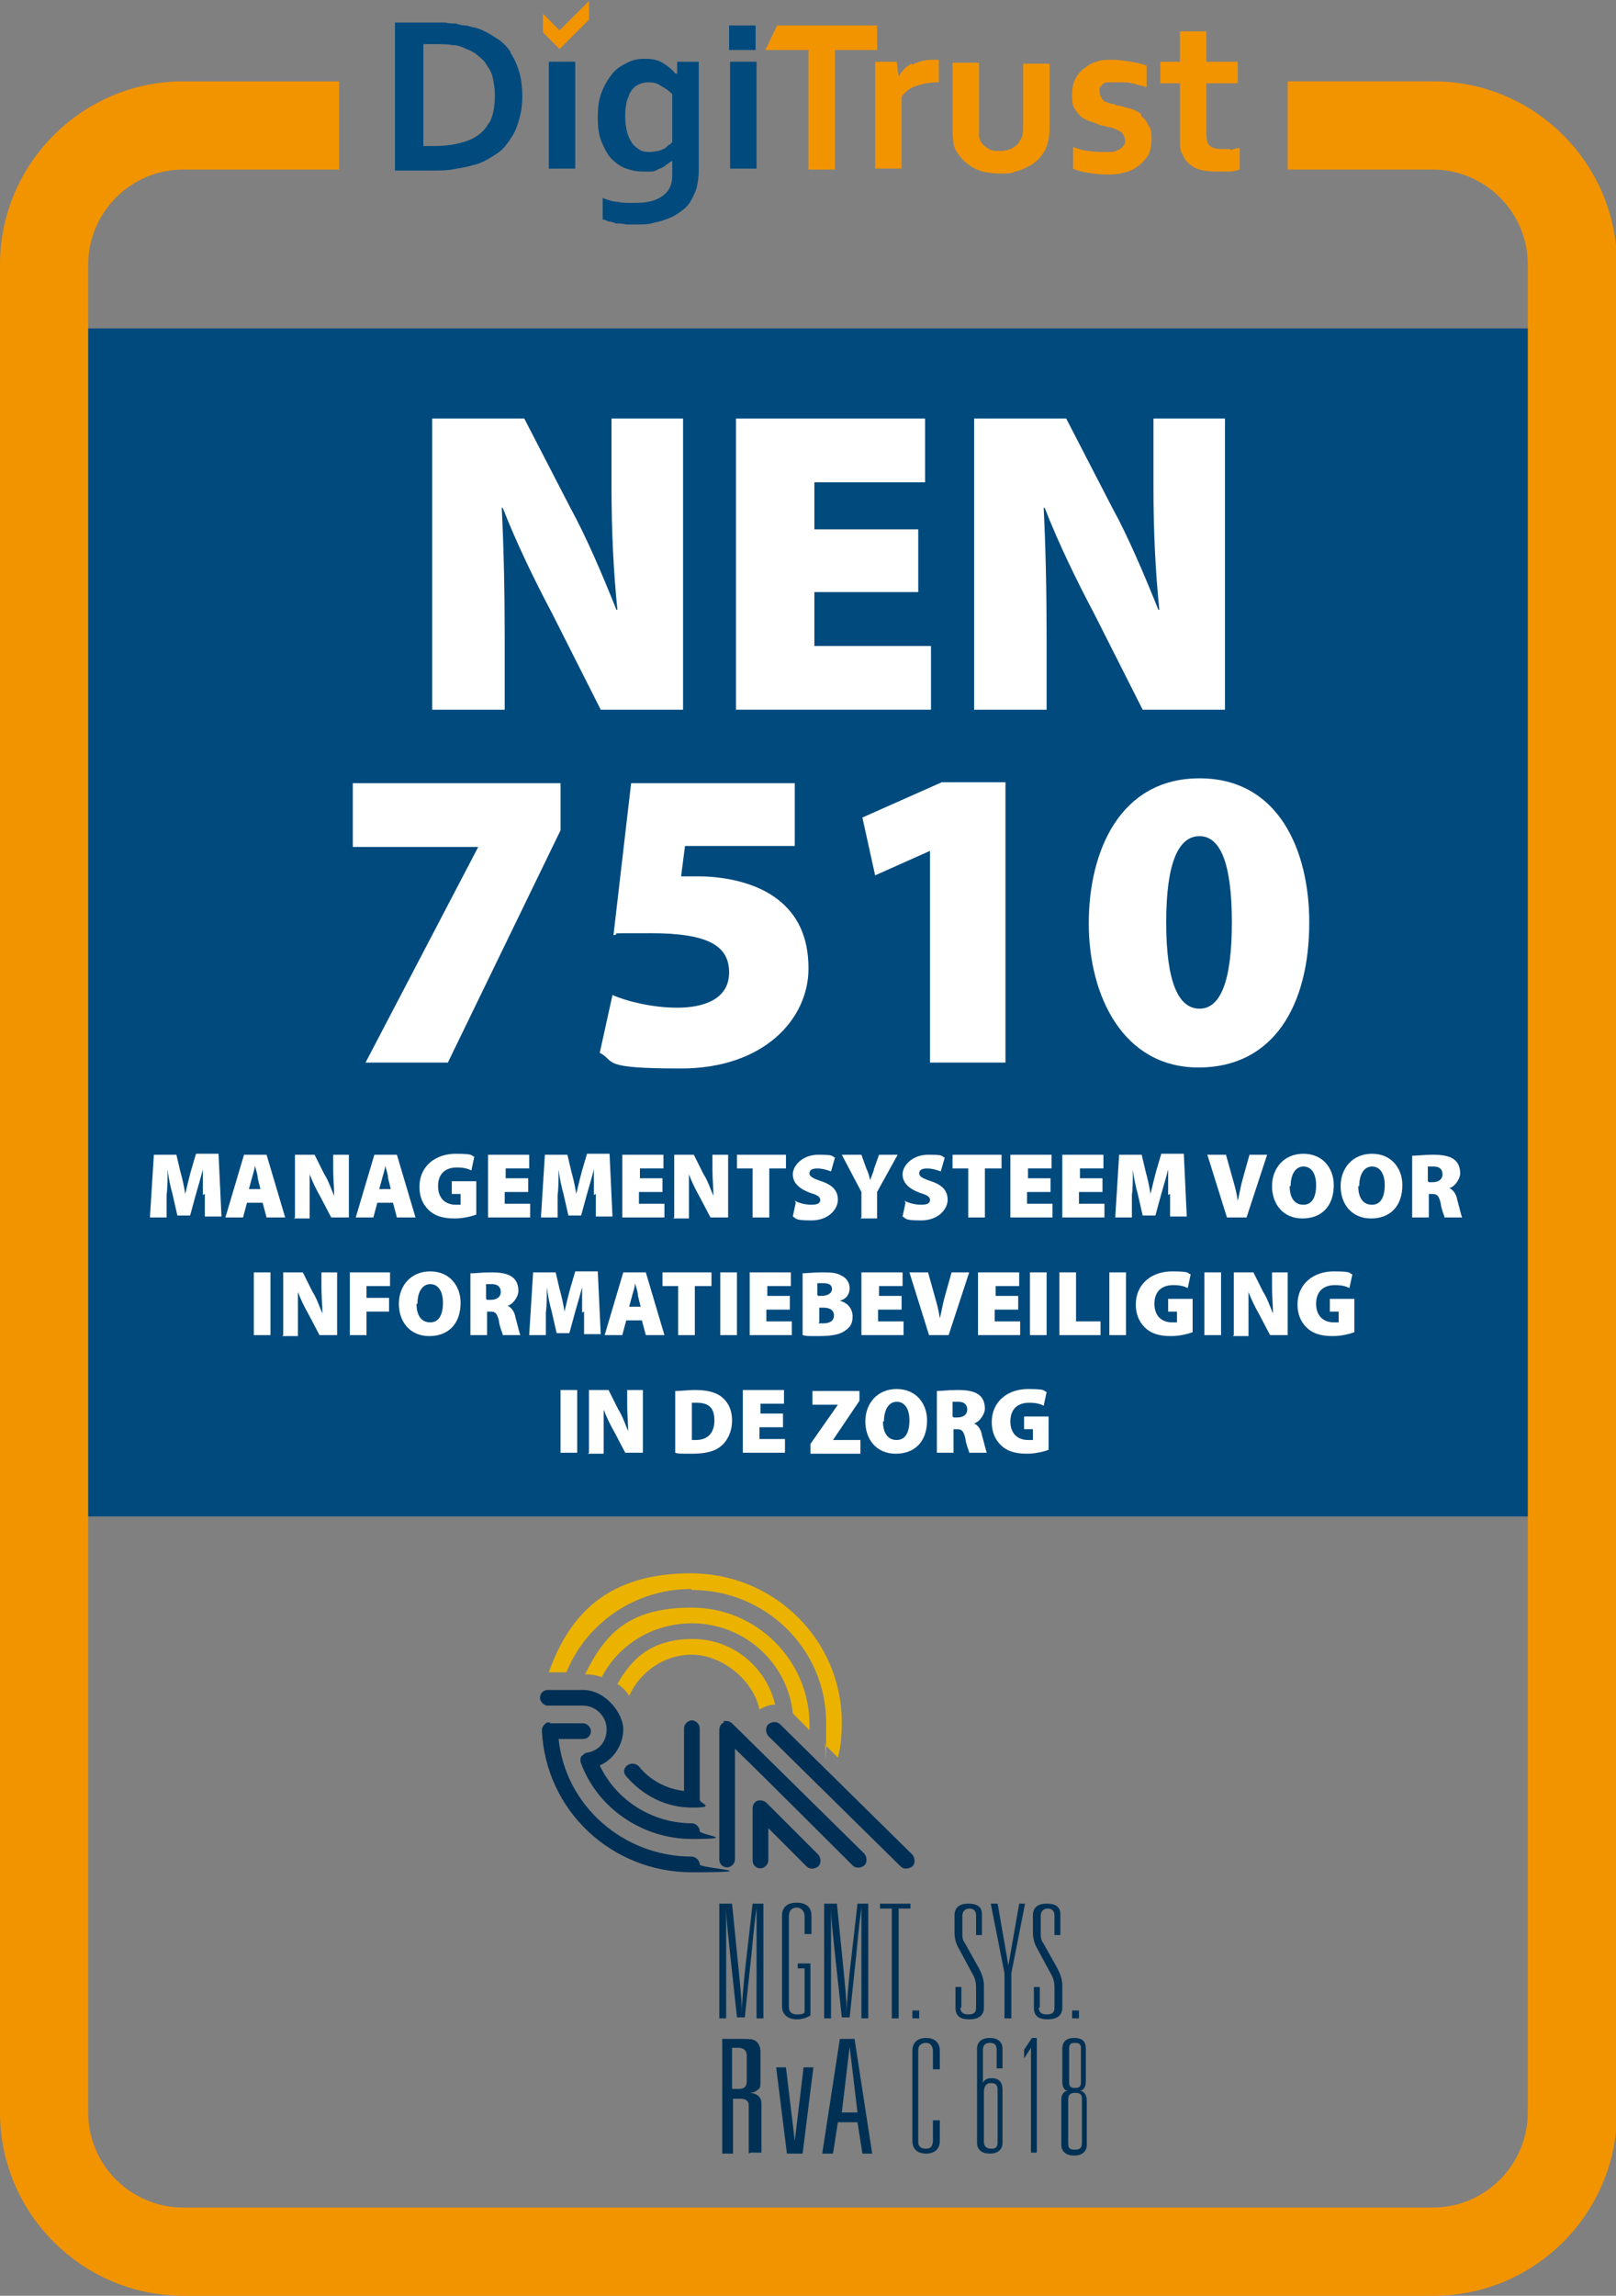 <?xml version="1.0" encoding="UTF-8"?>
<svg id="Laag_1" xmlns="http://www.w3.org/2000/svg" version="1.1" viewBox="0 0 164.9 234.2">
  <rect x="0" y="0" width="164.9" height="234.2" fill="#808080" stroke="none"/>
  <!-- Generator: Adobe Illustrator 29.0.1, SVG Export Plug-In . SVG Version: 2.1.0 Build 192)  -->
  <defs>
    <style>
      .st0 {
        fill: #fff;
      }

      .st1 {
        fill: none;
      }

      .st2 {
        fill: #002f55;
      }

      .st3 {
        fill: #004a7d;
      }

      .st4 {
        fill: #ebb300;
      }

      .st5 {
        fill: #f29400;
      }

      .st6 {
        fill: #003154;
      }
    </style>
  </defs>
  <g>
    <path class="st3" d="M52.1,5.3c-.4-.6-.9-1.1-1.6-1.5-.6-.4-1.3-.8-2.1-1-.3,0-.6-.2-.9-.2-.3,0-.7-.1-1-.2-.3,0-.7,0-1.1-.1-.4,0-.7,0-1.1,0h-4v15.1h3.6c1,0,1.9,0,2.7-.2.8-.1,1.5-.3,2.2-.5.8-.3,1.4-.7,2-1.1.6-.4,1-1,1.4-1.6.4-.6.6-1.2.8-1.9.2-.7.3-1.5.3-2.3s-.1-1.7-.3-2.4c-.2-.7-.5-1.4-.9-2ZM49.9,12.5c-.4.8-1,1.3-1.8,1.7-.9.4-2.2.7-3.8.7h-1.1V4.5h1.2c.7,0,1.2,0,1.8.1.5,0,1,.2,1.4.4.5.2.9.4,1.2.7.4.3.7.6.9,1,.3.4.5.8.6,1.3.1.5.2,1.1.2,1.7,0,1.2-.2,2.2-.6,2.9Z"/>
    <rect class="st3" x="56" y="6.3" width="2.7" height="10.9"/>
    <rect class="st3" x="74.4" y="2.6" width="2.7" height="2.5"/>
    <rect class="st3" x="74.5" y="6.3" width="2.7" height="10.9"/>
    <path class="st5" d="M93,6.5c-.6.3-1,.8-1.3,1.3h0l-.2-1.5h-2.2v10.9h2.7v-7.3c.3-.5.8-.9,1.4-1.1.6-.2,1.3-.4,2.2-.4h.2v-2.3c-.2,0-.4,0-.7,0-.8,0-1.4.2-2,.5Z"/>
    <path class="st5" d="M104.4,12.8c0,.6,0,1.1-.3,1.5-.2.4-.4.6-.8.8-.3.2-.8.3-1.2.3s-.9,0-1.2-.2c-.3-.2-.6-.4-.8-.7-.1-.2-.2-.4-.2-.7,0-.3,0-.6,0-1v-6.4h-2.7v6.7c0,.5,0,.9.1,1.4,0,.4.2.8.4,1.1.4.6.9,1.1,1.6,1.5.7.4,1.6.6,2.7.6s1.1,0,1.6-.2c.5-.1.9-.3,1.3-.5.4-.2.7-.4,1-.7.3-.3.5-.6.7-.9.3-.6.5-1.4.5-2.2v-6.7h-2.7v6.5Z"/>
    <path class="st5" d="M116.4,11.6c-.3-.2-.6-.4-1-.5-.4-.1-.8-.2-1.1-.3-.2,0-.5-.1-.7-.2-.3,0-.5-.1-.7-.2-.2,0-.4-.2-.5-.4-.1-.2-.2-.4-.2-.6s0-.3,0-.4c0-.1.2-.2.3-.4.1-.1.3-.2.5-.2s.5,0,.8,0,.5,0,.8,0c.3,0,.6,0,.8.1.3,0,.6.1.8.2.3,0,.5.1.8.2v-2.2c-.5-.2-1-.3-1.6-.4-.6-.1-1.2-.2-1.9-.2s-1.1,0-1.6.2c-.5.1-.9.4-1.3.7-.4.3-.7.7-.9,1.1-.2.4-.3,1-.3,1.6s0,.9.2,1.3c.2.3.4.6.7.9.3.2.6.4,1,.5.4.1.7.3,1.1.4.3,0,.6.2.9.2.3,0,.5.2.8.3.2.1.4.2.5.4.1.2.2.3.2.6s0,.4-.2.6c-.1.2-.3.3-.5.4-.2.1-.5.2-.7.2-.3,0-.6,0-.9,0s-.9,0-1.4-.1c-.5,0-1-.2-1.6-.4v2.2c.4.2.8.3,1.4.4.6.1,1.2.2,1.9.2s1.3,0,1.9-.2c.6-.1,1.1-.4,1.5-.7.4-.3.7-.7,1-1.1.2-.5.3-1,.3-1.6s0-1-.3-1.4c-.2-.4-.4-.7-.7-.9Z"/>
    <path class="st5" d="M125.5,15.2c-.3,0-.6,0-.9,0-.7,0-1.1-.2-1.3-.5-.1-.2-.2-.5-.2-.9v-5.3h3.2v-2.2h-3.2v-3.1h-2.7v3.1h-2v2.2h2v5.7c0,.7,0,1.2.3,1.6.2.6.7,1,1.2,1.3.6.3,1.3.4,2.3.4s.8,0,1.2,0c.4,0,.8-.1,1.1-.2v-2.2c-.3,0-.6.1-.9.2Z"/>
    <polygon class="st5" points="89.5 2.6 79.3 2.6 78.1 5.1 82.5 5.1 82.5 17.3 85.2 17.3 85.2 5.1 89.5 5.1 89.5 2.6"/>
    <g>
      <path class="st1" d="M66.1,8.2s0,0,0,0c0,0,0,0,0,0Z"/>
      <path class="st3" d="M69.1,6.3v1.2h-.2c-.3-.4-.8-.8-1.3-1.1-.5-.3-1.1-.4-1.8-.4s-1.2.1-1.8.4c-.6.3-1.1.6-1.5,1.1-.4.5-.8,1.1-1.1,1.9-.3.7-.4,1.6-.4,2.6s.1,1.8.4,2.5c.3.7.6,1.3,1,1.7.4.4.9.8,1.5,1,.6.2,1.1.3,1.7.3s.6,0,.9,0c.3,0,.6-.2.8-.3.3-.1.5-.2.7-.4.2-.1.4-.3.6-.4h0c0,.2,0,.3,0,.6,0,.2,0,.4,0,.6v.3c0,.9-.3,1.6-1,2.1-.7.5-1.6.7-2.8.7s-1.2,0-1.7-.1c-.5,0-1.1-.2-1.6-.4v2.2c.2,0,.4.1.6.2.3,0,.5.1.8.2.3,0,.6,0,1,.1.3,0,.7,0,1.1,0,.6,0,1.2,0,1.8-.2.6-.1,1.1-.3,1.6-.5.5-.2.9-.5,1.3-.8.4-.3.7-.7.9-1.1.2-.4.4-.8.5-1.2.1-.5.2-1,.2-1.6V6.3h-2.3ZM68.8,14.3c-.1.1-.3.3-.4.4-.2.1-.3.2-.5.4-.2.1-.4.2-.7.3-.2,0-.5.1-.8.1-.4,0-.8,0-1.1-.2-.3-.2-.6-.4-.8-.7-.2-.3-.4-.7-.5-1.1-.1-.4-.2-.9-.2-1.5s0-.9.1-1.3c0-.4.2-.7.3-1,0-.2.2-.3.2-.4h0s.4-.8,1.6-.9c0,0,0,0,0,0,0,0,0,0,0,0,0,0,0,0,0,0,0,0,.2,0,.2,0,.5,0,.9.1,1.3.4.4.2.8.5,1.1.8v4.9Z"/>
      <path class="st0" d="M66.1,8.2s0,0,0,0c0,0,0,0,0,0,0,0,0,0,0,0Z"/>
    </g>
    <path class="st5" d="M60.1,2l-3,3-1.7-1.7V1.4l1.7,1.7,3-3v2Z"/>
  </g>
  <rect class="st3" x="2" y="33.5" width="157" height="121.2"/>
  <g>
    <path class="st0" d="M44.1,72.4v-29.7h9.4l4.7,9.1c1.6,2.9,3.3,6.9,4.7,10.4h.1c-.4-3.9-.6-8.1-.6-12.5v-7h7.3v29.7h-8.4l-5-9.9c-1.7-3.2-3.6-7.1-5-10.7h-.1c.2,4,.3,8.5.3,13.3v7.3h-7.3Z"/>
    <path class="st0" d="M93.7,60.4h-10.6v5.5h11.9v6.5h-19.9v-29.7h19.3v6.5h-11.3v4.8h10.6v6.4Z"/>
    <path class="st0" d="M99.4,72.4v-29.7h9.4l4.7,9.1c1.6,2.9,3.3,6.9,4.7,10.4h.1c-.4-3.9-.6-8.1-.6-12.5v-7h7.3v29.7h-8.4l-5-9.9c-1.7-3.2-3.6-7.1-5-10.7h-.1c.2,4,.3,8.5.3,13.3v7.3h-7.3Z"/>
  </g>
  <g>
    <path class="st0" d="M57.2,79.8v4.9l-11.5,23.7h-8.4l11.5-22h0c0,0-12.8,0-12.8,0v-6.5h21.2Z"/>
    <path class="st0" d="M81.1,86.3h-11.2l-.4,3.1c.6,0,1.1,0,1.7,0,2.9,0,6,.7,8.1,2.3,2.1,1.6,3.2,3.9,3.2,7.1,0,5.2-4.6,10.2-13,10.2s-6.6-.7-8.3-1.6l1.3-5.9c1.3.6,4,1.3,6.6,1.3s5.3-.8,5.3-3.6-2.3-4-8-4-2.6,0-3.8.2l1.8-15.5h16.7v6.5Z"/>
    <path class="st0" d="M94.9,86.8h0l-5.6,2.5-1.3-5.9,8.1-3.6h6.5v28.6h-7.7v-21.6Z"/>
    <path class="st0" d="M133.6,94.1c0,8.4-3.6,14.8-11.3,14.8s-11.2-7.3-11.2-14.7,3.2-14.8,11.3-14.8,11.2,7.4,11.2,14.7ZM119,94.1c0,6.2,1.3,8.8,3.4,8.8s3.3-2.7,3.3-8.8-1.2-8.8-3.3-8.8-3.4,2.6-3.4,8.8Z"/>
  </g>
  <g>
    <path class="st0" d="M20.7,121.9c0-.7,0-1.6,0-2.6h0c-.2.8-.5,1.8-.7,2.5l-.6,2.2h-1.3l-.5-2.2c-.2-.7-.4-1.6-.5-2.5h0c0,.9,0,1.9-.1,2.6v2.3h-1.7l.4-6.4h2.3l.4,1.7c.2.7.4,1.6.5,2.3h0c.2-.8.4-1.7.6-2.4l.5-1.7h2.3l.3,6.4h-1.7v-2.3Z"/>
    <path class="st0" d="M25.2,122.7l-.4,1.5h-1.8l1.9-6.4h2.3l1.9,6.4h-1.9l-.4-1.5h-1.7ZM26.6,121.4l-.3-1.2c0-.4-.2-.9-.3-1.3h0c0,.4-.2.9-.3,1.3l-.3,1.1h1.2Z"/>
    <path class="st0" d="M30.1,124.2v-6.4h2l1,2c.4.6.7,1.5,1,2.2h0c0-.8-.1-1.7-.1-2.7v-1.5h1.6v6.4h-1.8l-1.1-2.1c-.4-.7-.8-1.5-1.1-2.3h0c0,.9,0,1.8,0,2.9v1.6h-1.6Z"/>
    <path class="st0" d="M38.5,122.7l-.4,1.5h-1.8l1.9-6.4h2.3l1.9,6.4h-1.9l-.4-1.5h-1.7ZM39.9,121.4l-.3-1.2c0-.4-.2-.9-.3-1.3h0c0,.4-.2.9-.3,1.3l-.3,1.1h1.2Z"/>
    <path class="st0" d="M48.6,123.9c-.5.2-1.4.4-2.2.4-1.3,0-2.1-.3-2.7-.9-.6-.6-.9-1.4-.9-2.3,0-2.2,1.7-3.4,3.7-3.4s1.5.2,1.9.3l-.3,1.4c-.4-.2-.8-.3-1.5-.3-1.1,0-1.9.6-1.9,1.9s.8,1.9,1.8,1.9.5,0,.5,0v-1.1h-.9v-1.3h2.5v3.5Z"/>
    <path class="st0" d="M53.8,121.6h-2.3v1.2h2.6v1.4h-4.3v-6.4h4.2v1.4h-2.4v1h2.3v1.4Z"/>
    <path class="st0" d="M60.6,121.9c0-.7,0-1.6,0-2.6h0c-.2.8-.5,1.8-.7,2.5l-.6,2.2h-1.3l-.5-2.2c-.2-.7-.4-1.6-.5-2.5h0c0,.9,0,1.9-.1,2.6v2.3h-1.7l.4-6.4h2.3l.4,1.7c.2.7.4,1.6.5,2.3h0c.2-.8.4-1.7.6-2.4l.5-1.7h2.3l.3,6.4h-1.7v-2.3Z"/>
    <path class="st0" d="M67.5,121.6h-2.3v1.2h2.6v1.4h-4.3v-6.4h4.2v1.4h-2.4v1h2.3v1.4Z"/>
    <path class="st0" d="M68.8,124.2v-6.4h2l1,2c.4.6.7,1.5,1,2.2h0c0-.8-.1-1.7-.1-2.7v-1.5h1.6v6.4h-1.8l-1.1-2.1c-.4-.7-.8-1.5-1.1-2.3h0c0,.9,0,1.8,0,2.9v1.6h-1.6Z"/>
    <path class="st0" d="M76.8,119.2h-1.6v-1.4h5v1.4h-1.7v5h-1.7v-5Z"/>
    <path class="st0" d="M81.1,122.5c.4.2,1,.4,1.7.4s.9-.2.9-.5-.3-.5-1-.7c-1.1-.4-1.8-1-1.8-1.9s1-2,2.6-2,1.3.1,1.7.3l-.4,1.4c-.3-.1-.8-.3-1.4-.3s-.8.2-.8.5.3.5,1.2.8c1.2.4,1.7,1,1.7,1.9s-.9,2.1-2.7,2.1-1.5-.2-1.9-.4l.3-1.4Z"/>
    <path class="st0" d="M87.9,124.2v-2.6l-2-3.8h2l.5,1.4c.2.4.3.8.4,1.2h0c.1-.4.3-.7.4-1.2l.5-1.4h1.9l-2.1,3.8v2.7h-1.7Z"/>
    <path class="st0" d="M92.3,122.5c.4.2,1,.4,1.7.4s.9-.2.9-.5-.3-.5-1-.7c-1.1-.4-1.8-1-1.8-1.9s1-2,2.6-2,1.3.1,1.7.3l-.4,1.4c-.3-.1-.8-.3-1.4-.3s-.8.2-.8.5.3.5,1.2.8c1.2.4,1.7,1,1.7,1.9s-.9,2.1-2.7,2.1-1.5-.2-1.9-.4l.3-1.4Z"/>
    <path class="st0" d="M98.8,119.2h-1.6v-1.4h5v1.4h-1.7v5h-1.7v-5Z"/>
    <path class="st0" d="M107.1,121.6h-2.3v1.2h2.6v1.4h-4.3v-6.4h4.2v1.4h-2.4v1h2.3v1.4Z"/>
    <path class="st0" d="M112.4,121.6h-2.3v1.2h2.6v1.4h-4.3v-6.4h4.2v1.4h-2.4v1h2.3v1.4Z"/>
    <path class="st0" d="M119.2,121.9c0-.7,0-1.6,0-2.6h0c-.2.8-.5,1.8-.7,2.5l-.6,2.2h-1.3l-.5-2.2c-.2-.7-.4-1.6-.5-2.5h0c0,.9,0,1.9-.1,2.6v2.3h-1.7l.4-6.4h2.3l.4,1.7c.2.7.4,1.6.5,2.3h0c.2-.8.4-1.7.6-2.4l.5-1.7h2.3l.3,6.4h-1.7v-2.3Z"/>
    <path class="st0" d="M125.2,124.2l-2-6.4h1.9l.7,2.5c.2.7.4,1.4.5,2.2h0c.2-.8.3-1.5.5-2.2l.7-2.5h1.8l-2.1,6.4h-2Z"/>
    <path class="st0" d="M136.1,120.9c0,2.1-1.2,3.4-3.2,3.4s-3.1-1.5-3.1-3.3,1.2-3.3,3.2-3.3,3.1,1.5,3.1,3.2ZM131.6,121c0,1.2.5,1.9,1.4,1.9s1.3-.8,1.3-2-.5-1.9-1.3-1.9-1.3.8-1.3,2Z"/>
    <path class="st0" d="M143.1,120.9c0,2.1-1.2,3.4-3.2,3.4s-3.1-1.5-3.1-3.3,1.2-3.3,3.2-3.3,3.1,1.5,3.1,3.2ZM138.6,121c0,1.2.5,1.9,1.4,1.9s1.3-.8,1.3-2-.5-1.9-1.3-1.9-1.3.8-1.3,2Z"/>
    <path class="st0" d="M144.1,117.9c.5,0,1.2-.1,2.1-.1s1.7.1,2.2.5c.4.3.6.8.6,1.4s-.6,1.4-1.1,1.5h0c.4.2.7.6.8,1.2.2.7.4,1.6.5,1.8h-1.8c0-.2-.3-.7-.4-1.5-.2-.8-.4-.9-.9-.9h-.3v2.4h-1.7v-6.3ZM145.8,120.6h.4c.6,0,1-.3,1-.8s-.3-.8-.9-.8c-.3,0-.5,0-.6,0v1.5Z"/>
    <path class="st0" d="M27.6,129.8v6.4h-1.7v-6.4h1.7Z"/>
    <path class="st0" d="M28.9,136.2v-6.4h2l1,2c.4.6.7,1.5,1,2.2h0c0-.8-.1-1.7-.1-2.7v-1.5h1.6v6.4h-1.8l-1.1-2.1c-.4-.7-.8-1.5-1.1-2.3h0c0,.9,0,1.8,0,2.9v1.6h-1.6Z"/>
    <path class="st0" d="M35.7,129.8h4.1v1.4h-2.4v1.2h2.3v1.4h-2.3v2.4h-1.7v-6.4Z"/>
    <path class="st0" d="M47,132.9c0,2.1-1.2,3.4-3.2,3.4s-3.1-1.5-3.1-3.3,1.2-3.3,3.2-3.3,3.1,1.5,3.1,3.2ZM42.5,133c0,1.2.5,1.9,1.4,1.9s1.3-.8,1.3-2-.5-1.9-1.3-1.9-1.3.8-1.3,2Z"/>
    <path class="st0" d="M48,129.9c.5,0,1.2-.1,2.1-.1s1.7.1,2.2.5c.4.3.6.8.6,1.4s-.6,1.4-1.1,1.5h0c.4.2.7.6.8,1.2.2.7.4,1.6.5,1.8h-1.8c0-.2-.3-.7-.4-1.5-.2-.8-.4-.9-.9-.9h-.3v2.4h-1.7v-6.3ZM49.7,132.6h.4c.6,0,1-.3,1-.8s-.3-.8-.9-.8c-.3,0-.5,0-.6,0v1.5Z"/>
    <path class="st0" d="M59.4,133.9c0-.7,0-1.6,0-2.6h0c-.2.8-.5,1.8-.7,2.5l-.6,2.2h-1.3l-.5-2.2c-.2-.7-.4-1.6-.5-2.5h0c0,.9,0,1.9-.1,2.6v2.3h-1.7l.4-6.4h2.3l.4,1.7c.2.7.4,1.6.5,2.3h0c.2-.8.4-1.7.6-2.4l.5-1.7h2.3l.3,6.4h-1.7v-2.3Z"/>
    <path class="st0" d="M63.9,134.7l-.4,1.5h-1.8l1.9-6.4h2.3l1.9,6.4h-1.9l-.4-1.5h-1.7ZM65.4,133.4l-.3-1.2c0-.4-.2-.9-.3-1.3h0c0,.4-.2.9-.3,1.3l-.3,1.1h1.2Z"/>
    <path class="st0" d="M69.2,131.2h-1.6v-1.4h5v1.4h-1.7v5h-1.7v-5Z"/>
    <path class="st0" d="M75.2,129.8v6.4h-1.7v-6.4h1.7Z"/>
    <path class="st0" d="M80.5,133.6h-2.3v1.2h2.6v1.4h-4.3v-6.4h4.2v1.4h-2.4v1h2.3v1.4Z"/>
    <path class="st0" d="M81.8,129.9c.4,0,1.2-.1,2-.1s1.5,0,2,.3c.5.2.9.7.9,1.3s-.3,1.1-1,1.3h0c.8.2,1.3.8,1.3,1.6s-.3,1.1-.7,1.4c-.5.4-1.3.6-2.7.6s-1.3,0-1.7-.1v-6.3ZM83.5,132.2h.3c.7,0,1.1-.3,1.1-.7s-.3-.6-.9-.6-.4,0-.6,0v1.2ZM83.5,135c.1,0,.3,0,.5,0,.6,0,1.1-.2,1.1-.8s-.5-.8-1.1-.8h-.4v1.5Z"/>
    <path class="st0" d="M91.9,133.6h-2.3v1.2h2.6v1.4h-4.3v-6.4h4.2v1.4h-2.4v1h2.3v1.4Z"/>
    <path class="st0" d="M94.8,136.2l-2-6.4h1.9l.7,2.5c.2.7.4,1.4.5,2.2h0c.2-.8.3-1.5.5-2.2l.7-2.5h1.8l-2.1,6.4h-2Z"/>
    <path class="st0" d="M103.8,133.6h-2.3v1.2h2.6v1.4h-4.3v-6.4h4.2v1.4h-2.4v1h2.3v1.4Z"/>
    <path class="st0" d="M106.8,129.8v6.4h-1.7v-6.4h1.7Z"/>
    <path class="st0" d="M108.1,129.8h1.7v5h2.5v1.4h-4.2v-6.4Z"/>
    <path class="st0" d="M114.9,129.8v6.4h-1.7v-6.4h1.7Z"/>
    <path class="st0" d="M121.7,135.9c-.5.2-1.4.4-2.2.4-1.3,0-2.1-.3-2.7-.9-.6-.6-.9-1.4-.9-2.3,0-2.2,1.7-3.4,3.7-3.4s1.5.2,1.9.3l-.3,1.4c-.4-.2-.8-.3-1.5-.3-1.1,0-1.9.6-1.9,1.9s.8,1.9,1.8,1.9.5,0,.5,0v-1.1h-.9v-1.3h2.5v3.5Z"/>
    <path class="st0" d="M124.6,129.8v6.4h-1.7v-6.4h1.7Z"/>
    <path class="st0" d="M125.9,136.2v-6.4h2l1,2c.4.6.7,1.5,1,2.2h0c0-.8-.1-1.7-.1-2.7v-1.5h1.6v6.4h-1.8l-1.1-2.1c-.4-.7-.8-1.5-1.1-2.3h0c0,.9,0,1.8,0,2.9v1.6h-1.6Z"/>
    <path class="st0" d="M138.2,135.9c-.5.2-1.4.4-2.2.4-1.3,0-2.1-.3-2.7-.9-.6-.6-.9-1.4-.9-2.3,0-2.2,1.7-3.4,3.7-3.4s1.5.2,1.9.3l-.3,1.4c-.4-.2-.8-.3-1.5-.3-1.1,0-1.9.6-1.9,1.9s.8,1.9,1.8,1.9.5,0,.5,0v-1.1h-.9v-1.3h2.5v3.5Z"/>
    <path class="st0" d="M58.9,141.8v6.4h-1.7v-6.4h1.7Z"/>
    <path class="st0" d="M60.1,148.2v-6.4h2l1,2c.4.6.7,1.5,1,2.2h0c0-.8-.1-1.7-.1-2.7v-1.5h1.6v6.4h-1.8l-1.1-2.1c-.4-.7-.8-1.5-1.1-2.3h0c0,.9,0,1.8,0,2.9v1.6h-1.6Z"/>
    <path class="st0" d="M68.9,141.9c.6,0,1.3-.1,2-.1,1.2,0,2,.2,2.6.6.7.5,1.2,1.3,1.2,2.5s-.5,2.1-1.1,2.6c-.7.6-1.7.8-3,.8s-1.4,0-1.7-.1v-6.3ZM70.6,146.9c0,0,.2,0,.4,0,1.1,0,1.9-.6,1.9-2s-.7-1.8-1.8-1.8-.4,0-.5,0v3.8Z"/>
    <path class="st0" d="M79.8,145.6h-2.3v1.2h2.6v1.4h-4.3v-6.4h4.2v1.4h-2.4v1h2.3v1.4Z"/>
    <path class="st0" d="M82.7,147.3l2.8-4h0s-2.6,0-2.6,0v-1.4h4.8v1l-2.7,4h0s2.8,0,2.8,0v1.4h-5.1v-.9Z"/>
    <path class="st0" d="M94.6,144.9c0,2.1-1.2,3.4-3.2,3.4s-3.1-1.5-3.1-3.3,1.2-3.3,3.2-3.3,3.1,1.5,3.1,3.2ZM90.1,145c0,1.2.5,1.9,1.4,1.9s1.3-.8,1.3-2-.5-1.9-1.3-1.9-1.3.8-1.3,2Z"/>
    <path class="st0" d="M95.6,141.9c.5,0,1.2-.1,2.1-.1s1.7.1,2.2.5c.4.3.6.8.6,1.4s-.6,1.4-1.1,1.5h0c.4.2.7.6.8,1.2.2.7.4,1.6.5,1.8h-1.8c0-.2-.3-.7-.4-1.5-.2-.8-.4-.9-.9-.9h-.3v2.4h-1.7v-6.3ZM97.3,144.6h.4c.6,0,1-.3,1-.8s-.3-.8-.9-.8c-.3,0-.5,0-.6,0v1.5Z"/>
    <path class="st0" d="M107,147.9c-.5.2-1.4.4-2.2.4-1.3,0-2.1-.3-2.7-.9-.6-.6-.9-1.4-.9-2.3,0-2.2,1.7-3.4,3.7-3.4s1.5.2,1.9.3l-.3,1.4c-.4-.2-.8-.3-1.5-.3-1.1,0-1.9.6-1.9,1.9s.8,1.9,1.8,1.9.5,0,.5,0v-1.1h-.9v-1.3h2.5v3.5Z"/>
  </g>
  <g>
    <g>
      <path class="st1" d="M94.2,188l-7.3-7.3c.5-1.6.8-3.2.8-5,0-9.3-7.6-16.8-17-16.8s-17,7.5-17,16.8,7.6,16.8,17,16.8,6.5-1,9.1-2.6l1.5,1.5c1,1,2.5,1,3.5,0,.2-.2.4-.5.5-.7l.8.7c1,1,2.5,1,3.5,0,.2-.2.4-.5.5-.7l.7.7c1,1,2.5,1,3.5,0s.7-1.1.7-1.7-.3-1.3-.7-1.7Z"/>
      <g>
        <path class="st2" d="M55.9,172.4c-.5,0-.8.4-.8.8s.4.8.8.8h3.6c1.3,0,2.4,1.1,2.4,2.4s-.8,2.2-2,2.4c-.2,0-.4.2-.6.4-.1.2-.1.5,0,.7,1.7,4.6,6.3,7.7,11.3,7.7s.8-.4.8-.8-.4-.8-.8-.8c-4,0-7.7-2.3-9.4-5.9,1.4-.6,2.4-2.1,2.4-3.7s-1.8-4-4.1-4h-3.6Z"/>
        <path class="st2" d="M56.1,175.7c-.2,0-.4,0-.6.3-.2.2-.2.4-.2.6.4,8.1,7.1,14.4,15.3,14.4s.8-.4.8-.8-.4-.8-.8-.8c-7,0-12.9-5.2-13.6-12h2.5c.5,0,.8-.4.8-.8s-.4-.8-.8-.8h-3.4Z"/>
        <path class="st2" d="M69.8,176.2v6.5c-1.8-.2-3.5-1.1-4.6-2.5-.3-.3-.8-.4-1.2-.1-.4.3-.4.8-.1,1.1,1.7,2,4.1,3.2,6.7,3.2s.8-.4.8-.8v-7.3c0-.4-.4-.8-.8-.8s-.8.4-.8.8Z"/>
        <path class="st2" d="M73.9,175.7c-.3.1-.5.4-.5.8v13.2c0,.5.4.8.8.8s.8-.4.8-.8v-11.3c2.3,2.2,12,11.9,12,11.9.3.3.8.3,1.2,0,.3-.3.3-.8,0-1.2l-13.5-13.3c-.2-.2-.6-.3-.9-.2Z"/>
        <path class="st2" d="M77.3,183.7c-.3.1-.5.4-.5.8v5.3c0,.5.4.8.8.8s.8-.4.8-.8v-3.3c1.5,1.5,3.9,3.9,3.9,3.9.3.3.8.3,1.2,0,.3-.3.3-.8,0-1.2l-5.3-5.3c-.2-.2-.6-.3-.9-.2Z"/>
        <g>
          <path class="st1" d="M70.6,162.2c-5.8,0-10.7,3.5-12.7,8.5h1.7c0,0,.1,0,.2,0,1.9-4,6.1-6.8,10.9-6.8s12,5.3,12,11.9,0,.4,0,.6l1.5,1.5c.1-.7.2-1.4.2-2.2,0-7.5-6.1-13.5-13.7-13.5Z"/>
          <path class="st1" d="M70.6,167.2c4.1,0,7.6,2.9,8.4,6.7.6,0,1.3.3,1.8.7h.1c-.5-5.1-4.9-9.1-10.3-9.1s-7.4,2.2-9.2,5.5c.5.2,1.1.4,1.5.8,1.4-2.7,4.3-4.6,7.7-4.6Z"/>
          <path class="st1" d="M70.6,168.9c-2.9,0-5.3,1.7-6.4,4.2.7,1,1.2,2.2,1.2,3.5s-.3,2-.8,2.8c1.2,2,3.5,3.4,6,3.4s5.6-1.9,6.6-4.5c-1-1-1-2.6,0-3.5,0,0,.2-.2.3-.2-.6-3.2-3.5-5.6-6.9-5.6Z"/>
          <path class="st4" d="M64.2,173c1.1-2.4,3.5-4.2,6.4-4.2s6.2,2.4,6.9,5.6c.5-.3,1-.5,1.6-.5-.9-3.8-4.3-6.7-8.4-6.7s-6.2,1.9-7.7,4.6c.5.3.9.7,1.2,1.2Z"/>
          <path class="st4" d="M70.6,165.6c5.4,0,9.8,4.1,10.3,9.2l1.7,1.7c0-.2,0-.4,0-.6,0-6.5-5.4-11.9-12-11.9s-8.9,2.8-10.9,6.8c.6,0,1.2.1,1.7.3,1.7-3.3,5.2-5.5,9.2-5.5Z"/>
          <path class="st4" d="M70.6,162.2c7.6,0,13.7,6.1,13.7,13.5s0,1.5-.2,2.2l1.4,1.4c.3-1.1.4-2.3.4-3.6,0-8.4-6.9-15.2-15.4-15.2s-12.4,4.2-14.5,10.1h1.8c2-5,7-8.5,12.7-8.5Z"/>
        </g>
        <path class="st2" d="M78.4,175.9c-.3.3-.3.8,0,1.2l13.5,13.3c.3.3.8.3,1.2,0,.3-.3.3-.8,0-1.2l-13.5-13.3c-.3-.3-.8-.3-1.2,0Z"/>
      </g>
    </g>
    <g>
      <path class="st6" d="M73.6,194.2h1.1l.7,7c.1,1.2.3,2.7.3,4.2h0c0-1.4.2-3,.3-4.2l.8-7h1.1v11.7h-.7v-7.3c0-.8,0-2.5,0-4h0c-.2,1.5-.4,3.4-.5,4.6l-.7,6.6h-.8l-.7-6.5c-.1-1-.4-3.4-.4-4.7h0c0,1.5,0,3.2,0,4v7.3h-.7v-11.7Z"/>
      <path class="st6" d="M81.3,200.3h1.4v5.3h0c-.3.2-.8.4-1.4.4-.9,0-1.5-.5-1.5-1.3v-9.3c0-.8.5-1.3,1.5-1.3s1.5.5,1.5,1.3v1.9h-.7v-1.8c0-.5-.3-.9-.8-.9s-.8.3-.8.9v9.3c0,.5.4.7.8.7s.6,0,.8-.2v-4.5h-.7v-.5Z"/>
      <path class="st6" d="M84.3,194.2h1.1l.7,7c.1,1.2.3,2.7.3,4.2h0c0-1.4.2-3,.3-4.2l.8-7h1.1v11.7h-.7v-7.3c0-.8,0-2.5,0-4h0c-.2,1.5-.4,3.4-.5,4.6l-.7,6.6h-.8l-.7-6.5c-.1-1-.4-3.4-.4-4.7h0c0,1.5,0,3.2,0,4v7.3h-.7v-11.7Z"/>
      <path class="st6" d="M91,194.7h-1.2v-.5h3.1v.5h-1.2v11.2h-.7v-11.2Z"/>
      <path class="st6" d="M93.1,205.1h.7v.8h-.7v-.8Z"/>
      <path class="st6" d="M98,204.8c0,.4.2.7.8.7s.8-.2.8-.7v-2c0-.6-.1-1-.4-1.5l-1.4-2.6c-.3-.5-.4-1.1-.4-1.6v-1.7c0-.8.5-1.2,1.4-1.2s1.4.3,1.4,1.1v2.1h-.6v-2c0-.5-.3-.7-.7-.7s-.7.3-.7.7v1.8c0,.4,0,.7.3,1.1l1.4,2.5c.3.6.5,1.1.5,1.8v2.2c0,.7-.4,1.2-1.5,1.2s-1.4-.5-1.4-1.2v-2.1h.6v2.1Z"/>
      <path class="st6" d="M103.9,194.2h.7l-1.4,7.1v4.6h-.7v-4.6l-1.4-7.1h.7l1.1,6.3h0l1.1-6.3Z"/>
      <path class="st6" d="M106,204.8c0,.4.2.7.8.7s.8-.2.8-.7v-2c0-.6-.1-1-.4-1.5l-1.4-2.6c-.3-.5-.4-1.1-.4-1.6v-1.7c0-.8.5-1.2,1.4-1.2s1.4.3,1.4,1.1v2.1h-.6v-2c0-.5-.3-.7-.7-.7s-.7.3-.7.7v1.8c0,.4,0,.7.3,1.1l1.4,2.5c.3.6.5,1.1.5,1.8v2.2c0,.7-.4,1.2-1.5,1.2s-1.4-.5-1.4-1.2v-2.1h.6v2.1Z"/>
      <path class="st6" d="M109.4,205.1h.7v.8h-.7v-.8Z"/>
      <path class="st6" d="M76.4,219.7v-4.9c0-.5-.3-.7-.9-.7h-.7v5.6h-1.1v-11.7h2.1c.6,0,1,0,1.3.2.3.2.5.6.5,1.1v3c0,.4,0,.8-.3.9-.2.2-.5.3-.9.3h0c.8,0,1.3.4,1.3,1.1v5h-1.1ZM74.7,213.1h.7c.6,0,.8-.3.8-.8v-2.6c0-.5-.3-.8-.9-.8h-.6v4.3Z"/>
      <path class="st6" d="M80.3,219.7l-1.1-8.8h1l.9,7.5h0l.9-7.5h1l-1.1,8.8h-1.6Z"/>
      <path class="st6" d="M88,219.7l-.5-3.2h-2l-.5,3.2h-1.1l1.8-11.7h1.5l1.8,11.7h-1.1ZM87.5,215.5l-.8-6.7h0l-.8,6.7h1.7Z"/>
      <path class="st6" d="M93.1,209.2c0-.8.5-1.3,1.4-1.3s1.4.5,1.4,1.3v1.9h-.7v-1.8c0-.5-.2-.9-.7-.9s-.8.3-.8.7v9.4c0,.5.3.7.8.7s.7-.3.7-.9v-2h.7v2.1c0,.8-.5,1.3-1.4,1.3s-1.4-.5-1.4-1.3v-9.3Z"/>
      <path class="st6" d="M101.7,209.1c0-.5-.2-.7-.7-.7s-.7.3-.7.7v3.4h0c.1-.3.4-.5.9-.5.8,0,1.1.5,1.1,1.2v5.4c0,.7-.5,1.1-1.3,1.1s-1.3-.4-1.3-1.1v-9.6c0-.7.5-1.1,1.3-1.1s1.3.4,1.3,1.1v2h-.6v-1.9ZM101.8,213.2c0-.5-.2-.7-.7-.7s-.7.4-.7.9v5.1c0,.5.3.7.8.7s.6-.3.6-.7v-5.3Z"/>
      <path class="st6" d="M105.2,208.9h0l-.7,1.1v-.9l.8-1.2h.5v11.7h-.6v-10.7Z"/>
      <path class="st6" d="M108.3,214.2c0-.6.3-.9.7-.9h0c-.4,0-.6-.4-.6-1v-3.3c0-.6.3-1.1,1.2-1.1s1.2.4,1.2,1.1v3.3c0,.6-.2.9-.6,1h0c.4,0,.7.4.7,1v4.5c0,.7-.5,1.1-1.3,1.1s-1.3-.4-1.3-1.1v-4.5ZM110.4,214.2c0-.5-.1-.7-.7-.7s-.7.3-.7.7v4.4c0,.5.1.7.7.7s.7-.3.7-.7v-4.4ZM110.3,209c0-.4-.1-.6-.6-.6s-.6.2-.6.6v3.4c0,.4.1.6.6.6s.6-.2.6-.6v-3.4Z"/>
    </g>
  </g>
  <path class="st5" d="M146.2,8.3h-14.8v9h14.8c5.3,0,9.7,4.3,9.7,9.7v188.5c0,5.3-4.3,9.7-9.7,9.7H18.7c-5.3,0-9.7-4.3-9.7-9.7V27c0-5.3,4.3-9.7,9.7-9.7h15.9v-9h-15.9C8.4,8.3,0,16.7,0,27v188.5c0,10.3,8.4,18.7,18.7,18.7h127.6c10.3,0,18.7-8.4,18.7-18.7V27c0-10.3-8.4-18.7-18.7-18.7Z"/>
</svg>